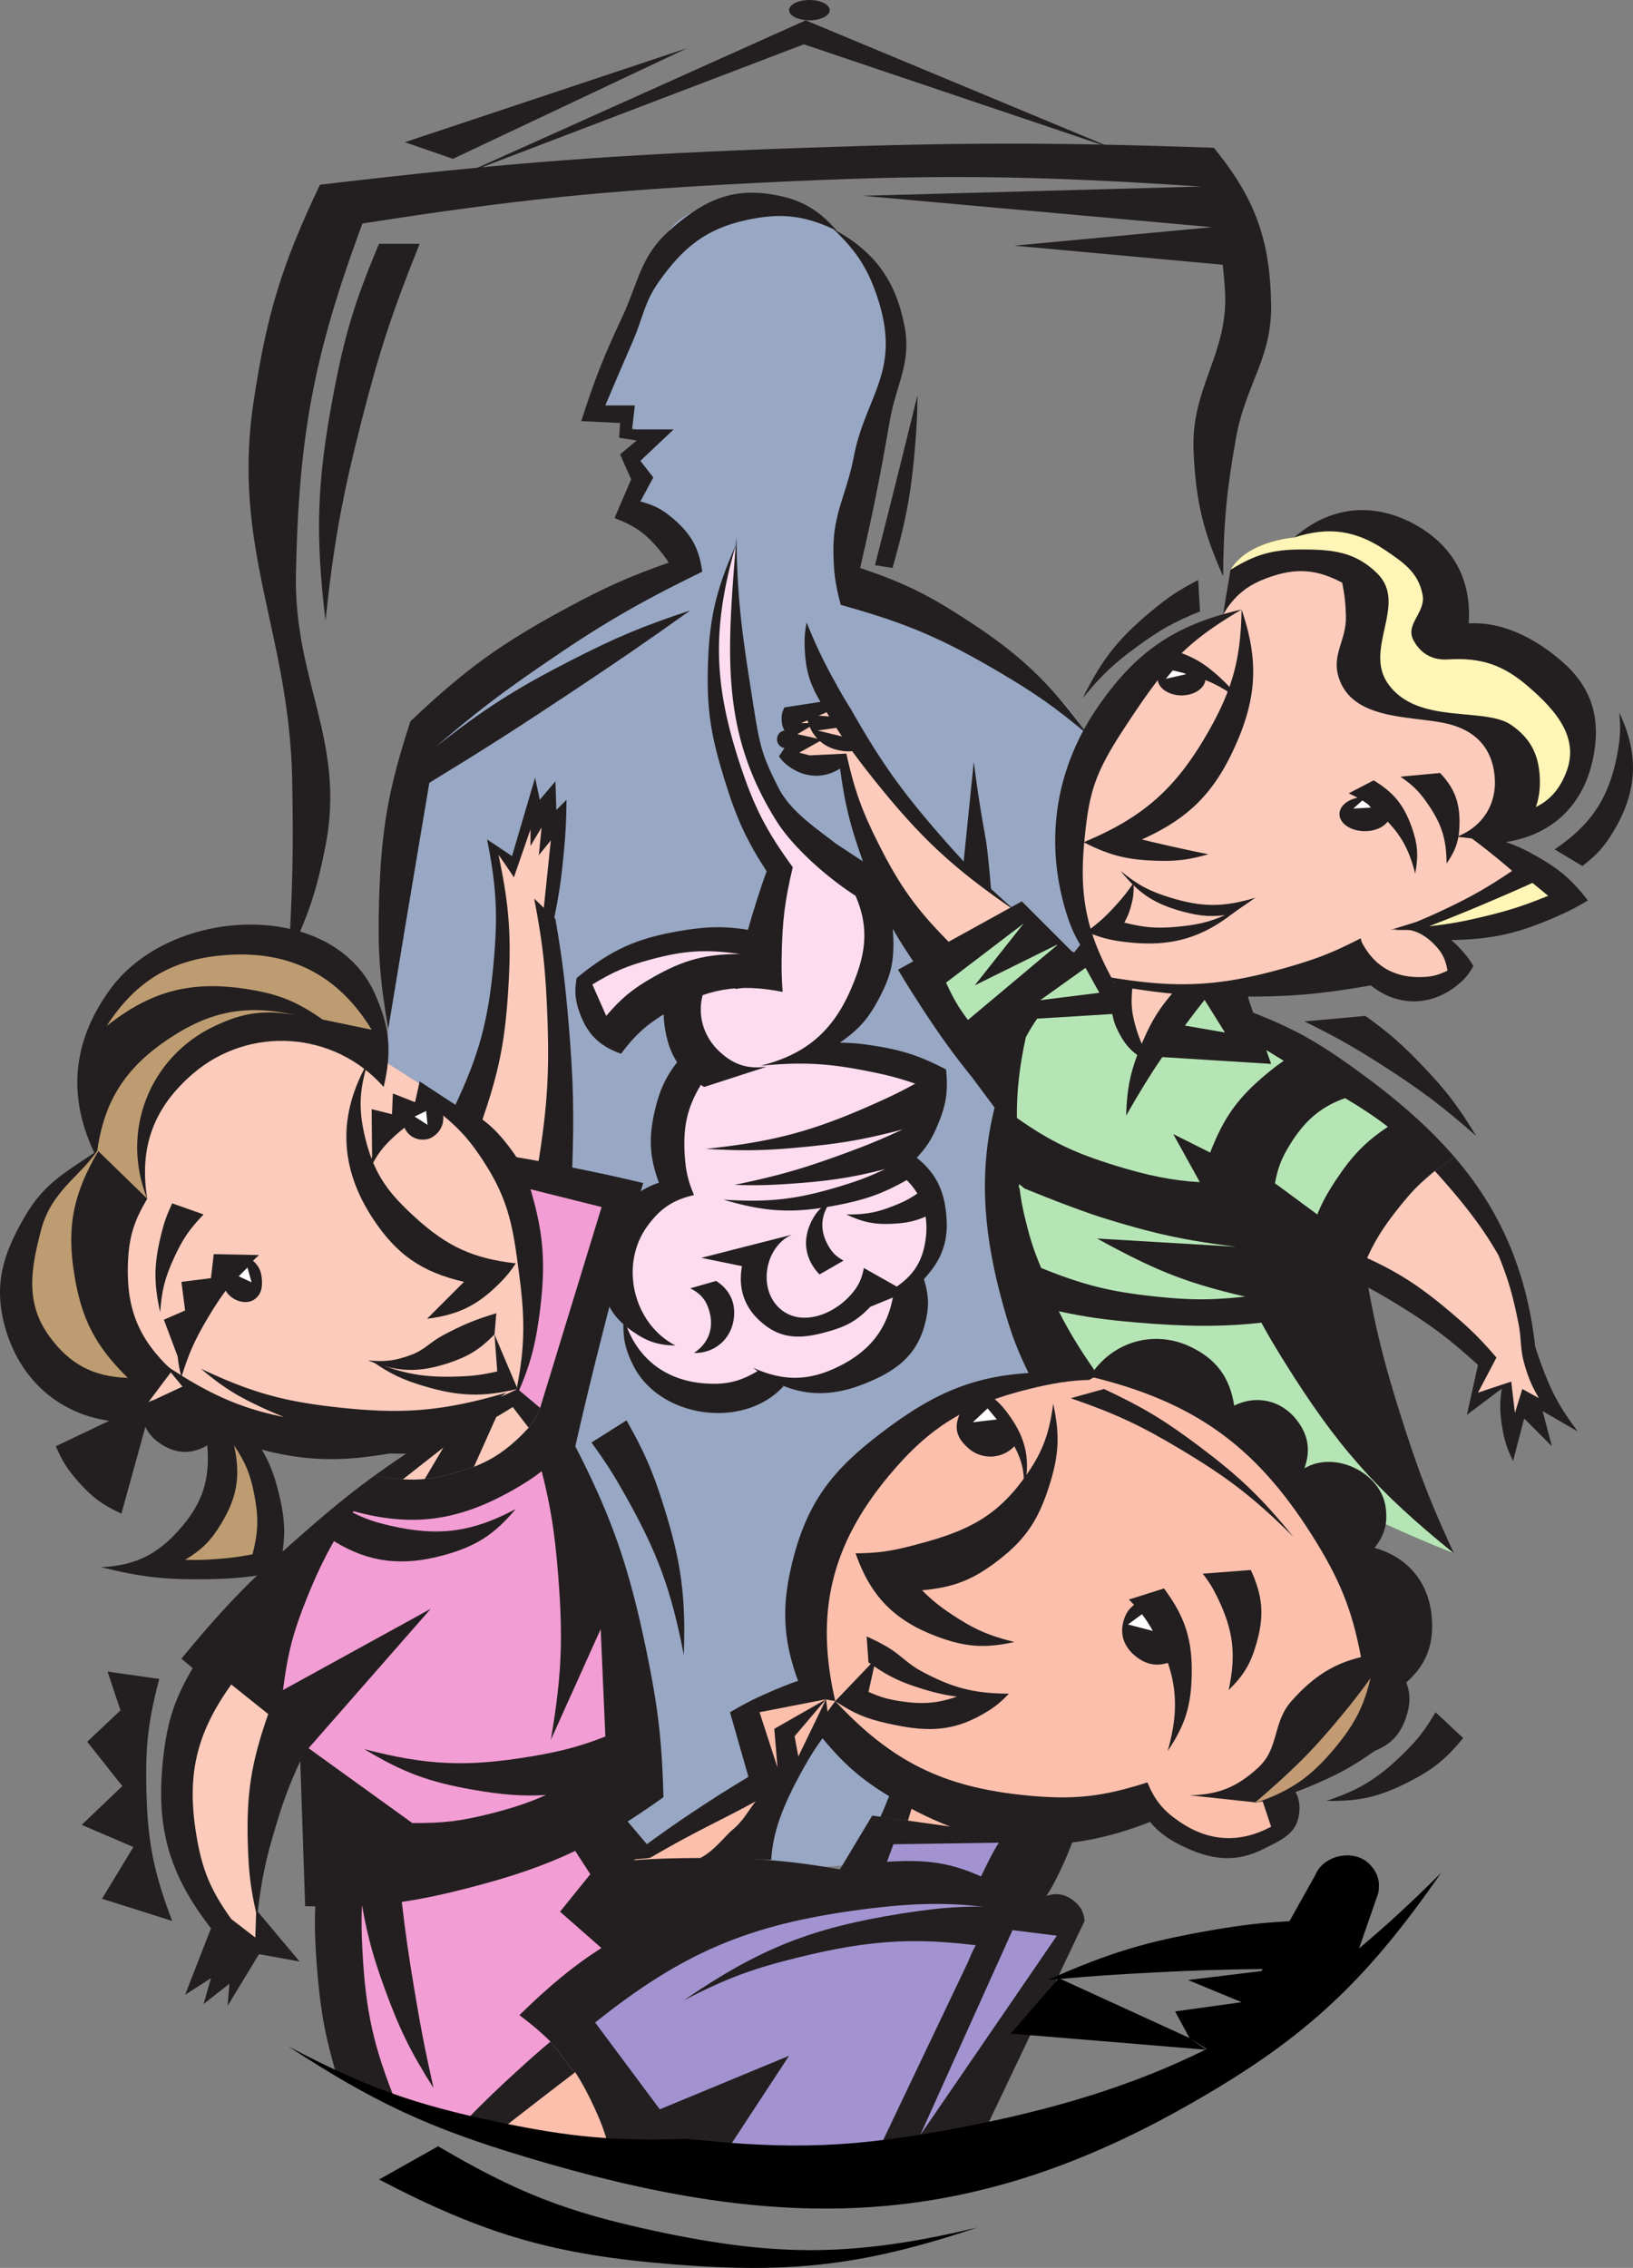 <svg xmlns="http://www.w3.org/2000/svg" width="389.432" height="540.824"><rect width="100%" height="100%" fill="#808080" stroke="none"/><path fill="#98a7c3" d="M91.097 302.625c.14-39.34 1.985-96.637 10.52-132 5-5 47-27 61-36-3-5-7-12-12-13l2-7-2-5 4-6-6.742-2.762-3.528-4.18s8.125-31.195 15.2-41.624c7.07-10.434 35.984-9.551 46.07 6.566 10.086 16.117 7 24-3 63-1 5-2 14 14 20s42.957 18.36 48 45c5.043 26.64-11 251-11 251l-125 10s-37.61-122.82-37.52-148"/><path fill="#fddcef" d="M169.953 163.29c1.664 20.335 11.664 38 15.664 45 0 0-2.664 11.67-4.664 16.67-17.336-3-39 6.665-42 9-1.336 5 5 10 6.664 12.33 0 0 12.664-9.33 16-10-2 5 4 12.67 5 17.335-10.664 7.336-6 24-7 30-14.664 7.664-10.664 22-10 27.664-.336 4.336.336 8 1 10.672 8 17 31.664 10.664 35.336 7.328 22 4.668 31.328-17.328 32-21.328 2-4 5.332-10.336 5-16.336-.336-6-3.004-11-9.672-14.664 3-3 9.336-14.336 9.672-19.672-4-3.328-17.336-5.664-27.672-6 5.336-6.328 19.336-20 11.672-40-4.672-3-15.336-8.332-22-21-6.672-12.664-9.336-25.996-9.336-34.328 0-8.336-.16-23.395-.274-25.176-1 1.559-6.668 19.934-5.39 32.504"/><path fill="#231f20" d="M135.988 338.004c-26.774 1.238-28.61 1.223-60.262-.34l62.031-4.379-64.84-5.262 47.044-5.226-49.743-3.688a104.11 104.11 0 0 1-.644-6.004c-1.227-15.18 7.762-23.25 6.816-38.445-.742-11.976-2.511-18.941-7.566-29.824.094 12.937-.465 20.305-2.508 33.082-2.02 12.633-8.234 19.07-7.816 31.855.511 15.532 4.277 24.602 14.304 36.477 32.739.563 33.883.855 63.211-.477l-.027-7.77m107.934 1.645c12.699-1.382 26.09-3.066 41.878-5.207 8.782-19.285 12.2-31.226 14.95-52.242 4.593-35.097-9.575-54.738-10.82-90.117-.579-16.312-.544-25.547.148-41.852-4.547 9.868-6.438 15.883-8.348 26.575-4.46 25.008 8.23 39.215 8.176 64.617-.07 33.219-3.395 52.605-14.395 83.95-13.757 2.394-25.289 4.241-36.297 5.745l4.708 8.531m-3.649-82.644c-.516-2.399-3.101-35.59-3.582-40.977-.562-6.34-1.098-12.996-1.605-15.84-1.286-7.183-1.918-11.257-2.864-18.496l-2.976 29.282-2.778 33.062 13.805 12.969m-14.66 32.156c-.64-5.765-2.637-9.539-6.988-13.082 2.34-2.484 3.59-4.46 5.007-7.84 2.016-4.804 2.5-8.027 1.98-13.21-6.421-3.313-10.476-4.63-17.616-5.727-2.985-.461-4.692-.606-7.707-.66 4.597-3.196 6.898-5.817 9.468-10.793 2.36-4.57 3.32-7.63 3.305-12.774-.023-6.383-1.3-11.504-4.879-15.77l1.356-1.41-10.352-6.824c-5.066-3.965-10.773-7.675-13.656-13.433-3.3-6.61-4.192-8.903-5.504-17.18-2.863-18.059-4.184-25.984-4.406-42.281-2.203 27.527-3.965 46.246 9.691 67.828 3.2 5.059 10.313 12.156 18.719 17.617 3.445 7.977 2.34 14.27-1.102 22.242-4.367 10.13-10.87 15.64-21.582 18.282 10.016-.934 15.899-.633 25.766 1.32 4.476.887 7.219 1.601 11.148 2.953-3.054 1.687-5.457 2.871-9.164 4.535-15.015 6.746-24.375 9.277-40.742 11.012 9.09.535 14.281.433 23.344-.442 9.289-.894 14.531-1.828 23.562-4.183-5.316 2.45-8.375 3.71-13.87 5.726-9.985 3.66-15.802 5.32-26.212 7.489 4.899.144 7.668.097 12.555-.22 9.383-.608 15.598-1.51 23.383-3.565-3.735 1.773-6.203 2.722-10.39 4.003-10.583 3.243-17.141 4.012-28.188 3.305 8.851 2.633 14.984 3.207 23.308 1.973-.968.863-1.687 1.883-2.386 3.312-2.18 4.453-1.461 8.989 1.98 12.551l5.727-3.3c-1.805-1-2.743-1.938-3.743-3.747-1.703-3.07-1.75-6.152-.171-9.043a81.117 81.117 0 0 0 2.37-.426c6.82-1.32 10.907-2.77 16.598-5.984a15.433 15.433 0 0 1 2.543 3.215c-1.824 1.226-3.093 1.89-5.265 2.77-4.29 1.742-7.04 2.261-11.668 2.203 4.109 1.941 6.91 2.48 11.449 2.203 3.016-.184 4.93-.602 7.45-1.688.253 1.645.273 3.387.038 5.211-.672 5.192-2.722 8.586-6.91 11.48l-7.848-4.433c-.574 2.938-1.46 4.652-3.523 6.828-4.594 4.848-12.277 7.188-16.957 2.422-4.777-4.871-2.938-14.43 3.305-17.18l-21.582 5.508 9.687 1.98c-1.016 5.813.82 10.512 5.508 14.094 4.863 3.72 9.765 3.047 15.637 1.325 4.14-1.22 6.468-2.625 9.468-5.727l5.371-2.203c-1.453 7.527-5.449 12.668-12.636 16.297-7.207 3.64-13.348 3.773-20.703.441.355.281.71.543 1.066.805-4.254 2.523-7.508 3.289-12.516 2.937-9.691-.675-16.672-6.308-19.382-15.636-.313 4.453.23 7.23 2.203 11.23 6.246 12.688 26.386 15.527 35.894 5.067l-.312-.2c6.011 2.547 12.34 2.465 19.254-.242 7.468-2.918 12.73-6.555 14.754-14.312 1.066-4.075 1.007-6.766-.22-10.79 4.462-4.753 6.005-9.378 5.286-15.859"/><path fill="#231f20" d="m167.914 259.21 14.976-4.847c-4.55.625-7.855-.414-11.234-3.523-5.211-4.797-6.027-12.242-1.98-18.059l-9.91 2.203c-1.571 3.93-1.844 6.625-1.102 10.793.535 2.989 1.43 5.434 2.808 7.536-2.777 3.628-4.09 6.464-5.23 11.183-1.613 6.688-1.387 11.352.89 17.535-2.28.785-3.793 1.606-5.957 3.164-2.117 1.532-3.218 2.582-4.843 4.625l-2.645 17.621c1.344 4.672 3.274 7.36 7.27 10.13 3.414 2.366 5.976 3.202 10.129 3.3-10.172-5.273-13.438-19.426-6.606-28.625 3.067-4.133 6.004-6.074 11.012-7.27-1.45-3.503-1.953-5.687-2.203-9.468-.442-6.758.582-11.399 3.836-16.793.257.168.52.332.789.496"/><path fill="#231f20" d="M182.007 222.434c-7.558-1.625-12.195-1.73-19.82-.442-10.422 1.758-16.496 4.524-24.664 11.23-.555 3.141-.394 5.141.66 8.15 1.805 5.16 4.75 8.105 9.91 9.91 3.48-4.61 6.059-6.934 11.012-9.91 9.34-5.618 16.828-6.935 27.527-4.845l-4.625-14.093m-17.398 84.785c2.566 1.289 3.906 2.949 4.625 5.726 1.02 3.922-.352 7.47-3.742 9.692 4.812.125 8.746-3.168 9.469-7.93.593-3.914-.852-7.11-4.184-9.25l-6.168 1.762"/><path fill="#231f20" d="M186.414 227.938c.144-8.31.738-13.055 2.64-21.141-6.308-8.664-9.187-14.27-12.55-24.445-6.391-19.332-6.668-32.61-1.102-52.196-4.816 10.86-6.371 17.856-6.605 29.73-.208 10.25.957 16.184 3.964 25.989 2.786 9.09 5.223 14.46 10.07 21.918-.812 2.172-1.488 4.164-2.363 6.93-2.562 8.086-3.687 12.777-5.066 21.14 1.355-.285 2.14-.379 3.523-.437 3.036-.125 4.829.133 7.707 1.101-.23-3.343-.277-5.238-.218-8.59"/><path fill="#231f20" d="M229.797 147.336c-8.977-5.785-14.547-8.473-24.665-11.895 3.118-13.578 4.668-21.289 7.047-35.015 1.528-8.82 5.246-13.899 3.524-22.684-2.133-10.883-7.059-17.656-16.715-22.984.215.101.422.195.637.3-4.766-5.43-9.141-7.796-16.293-8.808-9.797-1.39-16.403 2.227-23.785 8.809-6.86 6.113-7.329 12.386-11.235 20.703-4.394 9.351-6.543 14.816-9.687 24.664l9.25.437-.223 3.528 4.184.66-3.961 3.304 2.64 5.946-3.965 9.25c4.848 1.808 7.508 3.71 10.793 7.707.875 1.066 1.547 1.984 2.125 2.914-9.289 3.258-14.988 5.808-24.148 10.738-15.867 8.543-24.363 14.688-37.438 27.09-5.296 16.152-7.007 25.95-7.488 42.945-.34 11.88.156 18.684 2.203 30.39 3.23-19.589 5.075-30.632 8.367-50.214.555-3.293.989-5.875 1.426-8.453 13.196-8.059 21.219-13.188 34.692-22.156 10.847-7.223 16.906-11.39 27.527-18.942-11.402 3.778-17.715 6.422-28.406 11.895-13.344 6.828-20.578 11.457-32.375 20.7 9.304-7.966 14.804-12.204 24.886-19.157 14.415-9.95 23.024-14.988 38.758-22.688-.75-5.52-2.601-8.918-6.824-12.55-2.652-2.282-4.55-3.282-7.93-4.184l3.082-5.727-3.082-3.964 7.93-7.489h-9.914l.664-5.722h-7.05c2.554-6.024 4.007-9.418 6.609-15.418 2.386-5.504 2.699-9.2 6.168-14.094 5.804-8.207 11.304-12.676 21.14-14.758 7.907-1.672 13.403-1.086 20.532 2.25 5.308 5.074 8.027 9.152 10.3 15.809 6.164 18.062-2.672 23.625-5.508 38.543-1.656 8.718-4.91 13.363-4.843 22.242.039 5.113.437 8.055 1.761 12.992 15.47 4.281 24.055 7.926 37.88 16.078 8.6 5.07 13.257 8.356 20.921 14.754-9.355-12.73-16.226-19.191-29.511-27.746"/><path fill="#fddcef" d="m141.265 234.766 3.305 7.488c3.695-4.309 6.297-6.45 11.23-9.25 7.266-4.121 12.348-5.477 20.704-5.508-8.266-1.16-13.301-.851-21.364 1.32-5.683 1.536-8.843 2.887-13.875 5.95"/><path fill="#231f20" d="M208.656 134.781a3300.92 3300.92 0 0 0 4.625-18.277 3768.435 3768.435 0 0 0 5.508-22.242c-.032 4.125-.13 6.453-.442 10.566-.925 12.098-2.16 18.953-5.508 30.613l-4.183-.66M192.14 4.848l-82.367 36.996L191.7 10.57l74.437 25.11L192.14 4.848"/><path fill="#231f20" d="M188.175 2.426c0-1.34 2.168-2.426 4.844-2.426s4.844 1.086 4.844 2.426c0 1.336-2.168 2.422-4.844 2.422s-4.844-1.086-4.844-2.422M289.48 35.238c-37.941-1.312-59.398-1.312-97.34 0-45.281 1.567-70.843 3.512-115.84 8.809C67.183 63.18 63.558 75.059 60.441 96.02c-5.207 35.011 8.621 54.902 9.25 90.296.29 16.317.098 25.551-.879 41.84 4.719-9.785 6.715-15.765 8.809-26.426 4.894-24.921-7.543-39.351-7.047-64.746.648-33.214 4.312-52.543 15.855-83.687 36.516-5.7 57.348-7.84 94.258-9.692 41.176-2.062 64.574-1.867 105.707.883l-80.601 2.203 83.246 7.485-47.13 4.406 49.673 4.555c.226 1.855.402 3.832.539 6.015.96 15.2-8.164 23.11-7.485 38.32.532 11.989 2.18 18.981 7.047 29.95.13-12.938.817-20.293 3.082-33.031 2.242-12.594 8.567-18.926 8.371-31.715-.242-15.54-3.836-25.39-13.656-37.438"/><path fill="#231f20" d="M90.394 58.14c-5.808 13.712-8.281 21.922-11.012 36.56-3.812 20.445-4.214 32.644-1.761 53.296 1.968-18.394 3.828-28.758 8.367-46.691 4.348-17.164 7.473-26.739 14.094-43.164h-9.688m6.164-24.227 11.453 3.965 55.938-26.426zm0 0"/><path fill="#fccbbb" d="M260.203 228.43c-2.29-7.64-8.403-23.684-4.582-36.668 3.82-12.985 16.804-32.082 27.883-40.485 3.433-1.144 8.402-.761 11.074-11.84 2.672-2.292 25.207-12.222 30.554.383 0 3.82-4.582 21.004 2.672 25.59 7.258 4.582 24.828 6.492 30.938 11.84 6.113 5.348 1.91 17.187-3.438 22.152 3.801 1.403 7.258 6.493 8.785 8.02-3.437 2.293-21.312 12.59-23.296 13.469 3.82 2.957 10.312 10.21 3.437 12.886-6.875 2.672-16.426.38-19.48-2.293-9.164 1.91-46.778 5.532-57.953 3.72-1.247-1.81-4.684-3.337-6.594-6.774"/><path fill="#231f20" d="M242.351 217.367c-7.414-6.472-11.367-10.426-17.84-17.84-9.558-10.953-14.39-17.754-21.582-30.39a116.035 116.035 0 0 1-3.742-6.387c-2.984-5.418-4.496-8.59-6.828-14.316-.46 2.457-.559 3.894-.441 6.386.246 5.106 1.156 8.153 3.746 12.555l-8.59 1.32c-.567 1.094-.73 1.856-.66 3.082.054.98.21 1.555.66 2.426-1.02.176-1.711.945-1.762 1.98a2.088 2.088 0 0 0 1.762 2.204l-1.32 1.98c.785 1.082 1.34 1.64 2.421 2.422 3.801 2.766 8.344 2.906 12.153.488 1.172 8.5 2.36 13.375 5.246 21.535 3.828 10.833 6.875 16.778 13.433 26.208l7.707-5.946 15.637-7.707"/><path fill="#fccbbb" d="M226.714 225.074c-8.082-8.101-12.027-13.566-17.175-23.785-4.024-7.98-5.766-12.855-7.707-21.582l-8.746.426-2.489-.645 5.504-3.086-5.945-1.32 4.406-2.64h-3.523l6.097-2.59c3.59 5.96 6.32 9.828 11.078 15.8 11.325 14.215 19.13 21.47 34.137 31.715l-15.637 7.707"/><path fill="#231f20" d="m201.39 171.117-9.031-.66c.547 4.645 3.738 7.922 8.367 8.59 1.793.258 2.914.152 4.625-.442l-.437-1.98-9.914-2.422 7.71-1.101-1.32-1.985M320.754 297.75l-.883 6.164c5.304 2.445 8.23 4.004 13.215 7.05 8.058 4.927 12.39 8.177 19.378 14.532l-2.644 11.895 8.316-6.239c-.504 3.34-.488 5.45.055 8.88.535 3.382 1.14 5.296 2.645 8.37l2.64-10.132 6.61 6.609-2.204-8.367 8.368 4.843c-4.332-5.78-6.344-9.503-8.809-16.296-.734-2.024-1.305-3.77-1.77-5.442.149.492.301.973.45 1.477-2.16-18.739-8.715-32.906-19.254-45.176l-4.7 3.316-21.413 18.516"/><path fill="#fccbbb" d="M342.168 279.234a209.14 209.14 0 0 1 2.37 2.66c5.505 6.266 9.544 11.676 12.805 17.442 2.332 5.676 3.512 9.8 4.813 16.473.695 3.578.344 5.738 1.32 9.25.953 3.41 1.75 5.304 3.524 8.367l-3.965-2.2-1.762 5.723-.879-7.488-7.93 2.644 4.407-8.367c-3.64-4.242-5.895-6.492-10.133-10.133-9.004-7.734-14.988-11.382-25.984-15.855l21.414-18.516"/><path fill="#231f20" d="M346.738 370.426c-5.566-12.047-8.297-19.07-12.332-31.715-4.547-14.246-6.613-22.703-9.047-37.113 2.047-5.035 4.262-8.625 8.168-13.54 3.05-3.84 5.332-6.206 8.625-8.843a.087.087 0 0 1 .016.02l4.699-3.317c-6.68-7.773-14.914-14.742-24.793-21.773-8.457-6.016-13.93-9.02-23.215-12.653l-1.89-5.406-7.54-.29.493-.593-9.25.442-10.575-.442-4.402-.879-7.93-9.25-1.613 2.067-.652-.368-11.828-11.828-29.508 16.293a195.725 195.725 0 0 0 3.52 5.73c5.21 8.192 9.09 13.727 14.116 19.915l5.387 7.238c-3.703 14.996-2.894 29.516 2.082 47.281 2.035 7.282 3.613 11.325 7.047 18.059l16.297-.441c6.168 3.757 58.86 31.753 84.125 41.406"/><path fill="#b6e5b5" d="M262.613 329.02c-4.223-5.844-7.508-11.086-10.125-16.336 6.039 1.343 11.082 2.046 18.492 2.683 11.598 1 20.668 1.094 29.824.043 1.57 2.906 3.192 5.64 5.414 9.207 12.61 20.246 21.965 30.824 40.52 45.809-25.266-9.653-77.957-37.649-84.125-41.406"/><path fill="#fccbbb" d="M280.672 235.645c-4.067 4.55-5.993 7.593-8.368 13.214a.111.111 0 0 0-.015.032c-.48-1.047-.895-2.18-1.309-3.555-1.144-3.797-1.351-6.195-.883-10.133l10.575.441"/><path fill="#231f20" d="M276.047 161.758c0-2.25 2.562-4.074 5.726-4.074 3.16 0 5.727 1.824 5.727 4.074s-2.567 4.074-5.727 4.074c-3.164 0-5.726-1.824-5.726-4.074m43.383 32.375c0-2.25 2.714-4.074 6.058-4.074s6.055 1.824 6.055 4.074-2.711 4.074-6.055 4.074-6.059-1.824-6.059-4.074m-52.191 13.543c4.062 3.347 6.855 4.847 11.89 6.387 7.56 2.312 12.708 2.312 20.262 0l-5.726 3.964c-4.508.688-7.274.532-11.672-.66-6.645-1.8-10.465-4.304-14.754-9.691"/><path fill="#231f20" d="M270.32 210.54c-1.41 2.073-2.29 3.198-3.965 5.065-2.555 2.852-4.183 4.333-7.266 6.606 3.446 1.422 5.547 1.973 9.25 2.422 11.083 1.355 18.922-1.008 27.418-8.258-5.34 2.977-8.886 4.07-14.976 4.625-4.934.45-7.86.219-12.664-.988.765-1.383 1.11-2.227 1.543-3.746.613-2.164.765-3.48.66-5.727"/><path fill="#231f20" d="M349.164 227.277c-3.524-4.14-6.606-6.02-11.895-7.265l-5.726 1.758c4.18-.704 7.355.308 10.351 3.304 1.985 1.985 2.832 3.621 3.3 6.387-2.378 1.152-3.956 1.52-6.605 1.543-6.32.05-10.972-2.758-13.87-8.371l-.223-.88c-6.414 3.294-10.254 4.821-17.18 6.829-15.887 4.602-26.133 5.223-42.277 2.527-5.953-11.062-7.66-19.59-6.477-32.195 6.094 3.074 10.184 4.113 17.043 4.34 4.93.16 7.809-.191 12.55-1.543a397.623 397.623 0 0 1-9.25-1.98 384.823 384.823 0 0 1-6.6-1.543c11.183-5.04 17.199-11.055 22.242-22.243 5.226-11.601 5.648-20.55 1.539-32.593-.2 11.937-2.196 19.16-8.149 29.511-7.617 13.246-15.305 20.032-29.363 25.922.027-.273.047-.539.074-.816 1.106-10.7 2.203-15.196 9.25-25.989 10.238-15.68 14.703-20.652 28.188-28.628-15.793 3.593-25.2 9.984-34.356 23.343-11.176 16.313-12.332 34.356-7.047 50.211 2.336 7.012 5.61 10.375 11.012 15.418a4.516 4.516 0 0 0-.129-.234l1.23 1.113c10.547 1.762 16.618 2.3 27.31 2.426 12.835.148 20.163-.441 32.812-2.645 6.132 4.985 14.023 5.07 20.261.22 1.973-1.532 2.957-2.669 4.184-4.845-.754-1.27-1.242-1.957-2.2-3.082m-5.726-42.945-9.473.883c3.008 2.055 4.551 3.598 6.606 6.605 3.25 4.754 4.371 8.336 4.406 14.094 2.266-3.254 3.051-5.723 3.082-9.687.043-4.98-1.226-8.254-4.62-11.895"/><path fill="#231f20" d="m293.445 135.883-1.762 10.57c2.93-4.652 5.828-6.969 11.012-8.808 6.41-2.278 11.402-1.899 17.394 1.32.594 3.055.793 4.82.883 7.93.168 5.707-3.422 9.07-1.761 14.535 3.132 10.304 16.957 9.25 25.328 11.011 7.218 1.52 11.234 5.84 11.89 12.551.649 6.645-2.789 12.172-9.027 14.535l3.582.414c2.473 1.829 4.14 3.141 6.766 5.313 1.129.933 1.757 1.465 2.863 2.422-6.227 4.18-9.945 6.285-16.734 9.469-4.29 2.011-6.774 3.035-11.235 4.625h6.168l6.606 2.421c10.191-.148 16.199-1.441 25.546-5.504 3.098-1.347 4.81-2.226 7.708-3.964-3.77-4.856-6.563-7.286-11.891-10.352-2.824-1.621-5.219-2.758-7.676-3.566 10.867-1.668 18.254-8.567 20.668-19.336 2.055-9.153.332-16.813-6.605-23.125-4.848-4.403-13.22-10.211-22.907-9.688.7-10.59-3.855-18.785-13.21-23.785-9.84-5.258-20.04-4.07-28.41 3.305-.833.023-11.333 1.047-15.196 7.707"/><path fill="#fff5b6" d="M293.445 135.883c3.863-6.66 14.363-7.684 15.195-7.707 8.16-2.672 14.7-1.746 21.801 3.082 4.438 3.015 7.777 5.304 8.813 10.57.824 4.215-4.204 6.988-2.204 10.793 1.735 3.3 4.653 4.91 8.368 4.621 7.78-.465 13.03 1.305 18.941 6.39 6.582 5.665 12.258 12.11 9.25 20.259-1.52 4.105-3.875 6.875-7.352 8.566.711-1.973 1.036-4.16.965-6.582-.168-5.723-2.117-9.746-6.828-12.992-6.387-4.406-22.23.05-29.293-9.692-6.078-8.386 4.719-19.136-2.64-26.43-5.309-5.253-10.809-5.75-18.278-5.726-6.797.024-10.98 1.235-16.738 4.848"/><path fill="#b6e5b5" d="M230.836 243.23c-2.243-2.968-3.532-5.19-5.223-8.906l18.5-14.094-11.672 14.754 19.555-9.668.113.07-21.273 17.844m57.761 31.618-8.808-4.407 6.343 11.457c-6.406-.324-12.527-1.593-20.214-3.968-9.782-3.02-15.477-5.746-23.418-11.344-.055-6.41.625-12.34 2.132-19.227.872-1.636 1.758-3.097 2.715-4.449l17.907-1.098c.308 1.598.609 2.5 1.324 3.965 1.261 2.59 2.687 4.418 4.633 5.809-1.825 4.867-2.485 8.637-2.653 14.45 3.223-5.65 5.672-9.65 8.621-13.954l25.957 1.621-1.152-3.289 4.16 2.555c-1.246.824-2.426 1.726-3.89 2.937-7.016 5.805-10.368 10.45-13.657 18.942m29.953 6.605c-2.02 3.055-3.328 5.43-4.402 8.16l-10.101-7.441c.687-3.692 1.511-5.84 3.492-9.086 3.543-5.813 7.46-9.191 13.242-11.215 3.914 2.328 7.183 4.496 10.2 6.836-5.384 3.578-8.556 6.887-12.43 12.746"/><path fill="#fff5b6" d="M365.46 210.54a451.64 451.64 0 0 1-9.03 3.964c-6.055 2.59-9.5 3.996-15.637 6.387 4.937-.57 7.714-1.055 12.554-2.203 6.317-1.497 9.84-2.622 15.856-5.067l-3.742-3.082"/><path fill="#231f20" d="m325.597 242.254-14.535 1.32c7.25 3.555 11.246 5.793 18.059 10.13 9.418 5.995 14.511 9.816 22.906 17.179-4.379-7.23-7.352-11.094-13.215-17.18-4.734-4.906-7.683-7.465-13.215-11.45"/><path fill="#b6e5b5" d="M265.254 297.309a201.361 201.361 0 0 1-3.61-1.965l33.121 1.965c-12.203-1.532-19.074-3.004-30.832-6.606-6.668-2.043-16.027-5.82-19.636-7.305-.422-.347-.848-.699-1.286-1.062l.07.559-.288-.122.343.551c.403 3.13.801 5.18 1.637 8.48 1.066 4.212 1.848 6.56 3.524 10.571 10.261 4.129 16.527 5.68 27.53 6.828 8.2.852 12.938.852 21.141 0-12.867-2.988-20.054-5.683-31.714-11.894"/><path fill="#fff" d="m324.828 190.938-2.094 1.875 4.184-.223-1.762-2.2-.328.548m-44.708-31.602-2.093 2.531 4.848-1.101zm0 0"/><path fill="#231f20" d="M295.425 166.715c-1.492-2.152-2.48-3.29-4.402-5.067-3.734-3.445-6.406-5.02-11.234-6.605l-5.504 4.184c3.215.187 5.039.484 8.148 1.32 5.414 1.46 8.438 2.894 12.992 6.168m32.157 19.379-5.95 3.086c2.98 1.382 4.594 2.437 7.047 4.625 4.953 4.406 7.196 8.101 8.809 14.53.828-4.312.61-7.097-.879-11.23-1.883-5.226-4.277-8.14-9.027-11.011m-41.848-47.789c-4.664 2.437-7.184 4.117-11.23 7.488-7.895 6.574-11.758 11.484-16.297 20.7 4.414-5.415 7.355-8.208 12.996-12.333 5.398-3.95 8.777-5.84 14.972-8.367l-.441-7.488"/><path fill="#b6e5b5" d="m258.867 230.8-10.79 7.708 14.095-1.762zm0 0"/><path fill="#231f20" d="M386.16 169.96c.347 3.767.246 5.97-.438 9.688-1.941 10.497-6.14 16.922-14.976 22.907l6.605 3.965c3.485-2.657 5.235-4.614 7.488-8.372 5.66-9.437 6.075-18.261 1.32-28.187"/><path fill="#b6e5b5" d="M282.566 244.57c.031-.039.059-.078.086-.117 1.793-2.414 3.101-4.125 4.613-6.008l4.856 7.774-9.555-1.649"/><path fill="#f29dd3" d="m119.617 277.625 27.5 8.5c-.5 6.5-15.5 60-15.5 60l-15-4.5 3-64"/><path fill="#231f20" d="m128.273 277.93 8.149 1.98c.53-14.25.335-22.348-.88-36.555-.816-9.492-1.495-14.835-3.085-24.226l-.282-.27c1.149-5.558 1.684-9.257 2.266-15.367.469-4.969.613-7.785.66-12.773l-2.426 2.422-.218-6.825-3.743 4.403-1.101-5.285-5.508 18.718-5.945-3.964c2.25 11.304 2.601 18.035 1.543 29.511-1.285 13.922-3.485 21.942-9.473 34.574l6.61 3.305c.894 1.164 6.707 6.652 7.835 9.555l5.598.797"/><path fill="#fccbbb" d="M114.84 267.578c4.167-11.996 5.617-19.254 6.386-31.933.75-12.434.215-19.723-2.351-31.813.59.824 1.187 1.684 1.91 2.742a122.626 122.626 0 0 1 1.762 2.645l3.964-11.453v3.964l2.641-4.406-.656 6.61 2.86-3.524-1.669 16.067-2.297-2.196c1.961 10.282 2.649 16.196 3.086 26.649.606 14.441.11 22.73-2.203 37l-5.598-.797c-1.128-2.903-6.941-8.39-7.836-9.555"/><path fill="#231f20" d="m155.582 441.34-5.903-6.973a199.381 199.381 0 0 0 8.543-5.8c-.375-13.485-1.258-21.145-3.96-34.356-4.126-20.14-8.22-32.145-17.067-49.316 2.36-10.29 3.828-16.383 6.492-26.883 3.567-14.059 5.7-21.957 9.692-35.899-6.247-1.476-9.786-2.254-16.079-3.523-6.503-1.313-10.187-1.992-16.734-3.082l3.523 7.488 19.38 4.844-14.66 47.898c-.345 1.028-1.571 3.422-2.74 4.735-4.3 4.629-8 7.34-13.034 9.293-1.41.605-8.305 2.71-11.735 2.914-1.746.183-3.43.203-5.203.074-2.125-.277-5.586-.367-6.851-.809-5.649 4.102-10.723 8.258-17.352 14.075-12.055 10.578-18.422 17.144-28.629 29.511l28.192 23.785.125-.148 1.191 35.387a271 271 0 0 0 2.406.054c-.195 4.688-.027 9.207.457 15.141.817 9.922 1.852 15.543 4.625 25.105l14.317 6.825 26.023 7.996 51.68-39.719-16.7-28.617"/><path fill="#fccbbb" d="M88.34 250.969c-4.204-2.399-25.81-10.805-39.614-1.801-13.804 9.004-17.406 29.41-19.808 37.21-2.399 7.806.601 46.817 9.605 51.017 9 4.203 46.813 5.402 55.816 4.203 9.004-1.2 27.215-3.875 28.915-8.84 1.695-4.965 5.894-21.168 4.097-27.774-1.8-6.601-7.203-34.808-25.808-45.613l-13.204-8.402"/><path fill="#231f20" d="M89.246 351.945c1.265.442 4.726.532 6.851.809a28.86 28.86 0 0 0 5.203-.074c3.43-.203 10.325-2.309 11.735-2.914 5.035-1.953 8.734-4.664 13.035-9.293 1.168-1.313 2.394-3.707 2.738-4.735l-5.379-4.511-3.086 2.199-12.332 7.93-1.015 1.718-6.692.703-2.562 2.301a239.177 239.177 0 0 0-8.496 5.867"/><path fill="#fccbbb" d="m120.617 333.375 5.453 7.098c-4.3 4.629-8 7.34-13.035 9.293l7.308-16.34.274-.051M101.3 352.68c-1.746.183-3.43.203-5.203.074l9.637-7.555-4.434 7.48"/><path fill="#231f20" d="m63.964 408.746 7.493 10.57 1.757-2.644c-3.53 7.113-5.199 11.336-7.488 18.941-2.344 7.79-3.347 12.532-4.254 20.262l9.985 11.89-9.692-1.761-7.488 12.332.437-5.285-6.164 4.844 1.762-6.165-6.168 3.965 6.168-15.86c-9.98-12.827-13.148-23.91-11.453-40.077 1.004-9.563 2.902-15.153 7.93-23.348l8.367 5.29 8.808 7.046"/><path fill="#fccbbb" d="M63.964 408.746c-4.132 11.809-5.265 19.207-4.843 31.711.21 6.207.66 9.89 1.96 15.672l-.199 5.91-5.726-4.402c-4.98-6.95-6.996-11.825-8.367-20.262-2.297-14.105.039-24.063 8.367-35.676l8.808 7.047"/><path fill="#231f20" d="M103.386 260.973c-3.273.988-5.093 1.976-7.707 4.183-3.152 2.66-5.101 5.23-6.285 8.489-.558 1.539-.941 3.234-1.203 5.164 1.7-3.47 3.09-5.325 5.945-7.926 3.051-2.781 5.786-4.528 9.004-5.582 1.969-.645 4.117-1.035 6.633-1.246l-6.387-3.082"/><path fill="#231f20" d="M87.75 253.266c-2.196 7.05-2.305 11.789-.442 18.937 2.149 8.23 5.594 12.57 11.895 18.281 7.547 6.836 13.668 9.614 23.785 10.79-1.274 1.94-2.11 2.976-3.742 4.624-5.328 5.375-9.895 7.633-17.403 8.59l8.809-8.808c-10.098-2.328-16.125-6.528-21.8-15.196-7.954-12.148-8.321-24.625-1.102-37.218m0 71.132c4.047.422 6.543.106 10.351-1.324 3.215-1.203 4.461-3.008 7.488-4.625 4.754-2.539 7.614-3.722 12.774-5.285l-.441 5.066c-3.551 3.594-6.215 5.243-11.012 6.829-7.098 2.343-12.238 2.168-19.16-.66"/><path fill="#231f20" d="M118.582 327.04c-3.586.815-5.68 1.089-9.36 1.214-8.105.273-12.96-.586-20.48-3.637 4.426 3.059 7.285 4.422 12.441 5.945 8.324 2.461 13.79 2.625 22.246.665l-5.507-12.997.66 8.81m-56.817-27.75c-4.883.85-7.742 2.226-11.453 5.507-7.183 6.355-9.562 14.308-7.047 23.562 1.766-5.648 3.157-8.773 6.164-13.87 3.883-6.575 6.703-10.048 12.336-15.2"/><path fill="#231f20" d="m61.765 299.29-10.793-.22-.66 5.727-7.047.883.88 6.824-5.063 2.203 4.625 12.332c.535-5.543 1.523-8.762 4.183-13.652 3.684-6.778 7.157-10.305 13.875-14.098"/><path fill="#231f20" d="M60.004 300.395c1.543 1.207 2.226 2.453 2.421 4.402.204 2.082-.054 3.86-1.761 5.066-2.606 1.84-7.254-.554-7.27-3.746.309-1.308.68-2.05 1.543-3.082 1.43-1.71 2.844-2.445 5.067-2.64M41.062 286.96c-1.312 2.806-1.902 4.478-2.644 7.485-1.723 7.008-1.778 11.453-.22 18.5.36-5.215 1.13-8.238 3.306-12.992 2.03-4.441 3.66-6.832 7.046-10.351l-7.488-2.641m-5.945-1.101c-1.977-12.176 1.465-21.66 10.789-29.731 13.473-11.664 33.808-10.29 45.59 3.082 2.023-8.566 1.445-14.453-2.203-22.465-10.188-22.355-48.508-20.726-62.985-.883-9.246 12.672-10.347 26.07-3.304 40.082l12.113 9.914"/><path fill="#be9c71" d="M35.117 285.86c-6.465-15.985.492-33.81 16.074-41.184 6.82-3.227 11.723-3.906 19.16-2.645-11.703-2.547-20.215-.93-30.168 5.727-10.703 7.156-15.726 15.398-17.18 28.187l12.114 9.914"/><path fill="#231f20" d="M59.562 341.574c3.711 4.852 5.324 8.176 6.828 14.098 1.836 7.242 1.836 11.914 0 19.156-6.617 1.27-10.445 1.664-17.18 1.766-9.855.14-15.538-.504-25.105-2.867 8.094-.414 13.356-2.95 18.719-9.028 5.445-6.172 7.316-11.84 6.605-20.043-3.543 2.106-7.023 2.106-10.57 0-3.602-2.133-5.29-5.285-5.066-9.469l9.914-4.625 15.855 11.012"/><path fill="#231f20" d="M13.312 344.879c1.52 3.55 2.735 5.473 5.285 8.367 3.328 3.777 5.782 5.602 10.352 7.711l7.488-27.09-23.125 11.012"/><path fill="#231f20" d="M23.222 274.406c-8.144 5.504-12.804 7.906-17.394 15.856-5.196 8.984-7.39 16.203-4.625 26.207 3.96 14.32 15.758 23.062 30.61 22.683l9.25-12.332c-7.813-7.199-10.884-14.488-10.571-25.105.191-6.442 1.324-10.324 4.625-15.856L23.429 274.5l-.207-.094"/><path fill="#be9c71" d="M23.43 274.5c-5.907 10.11-7.579 17.86-5.712 29.414 1.727 10.695 5.036 17.086 12.774 24.668-8.258-.281-13.848-3.238-18.719-9.91-5.844-8-4.379-16.188-1.984-25.324 2.425-9.25 9.03-12.555 13.433-18.942l.207.094"/><path fill="#231f20" d="m149.414 338.71-8.367 5.286c3.363 4.625 5.117 7.356 7.925 12.336 7.825 13.867 11.07 22.684 14.098 38.32.5-14.035-.621-22.289-4.848-35.68-2.59-8.214-4.566-12.761-8.808-20.261"/><path fill="#be9c71" d="M44.144 371.969c4.05-2.457 6.137-4.54 8.59-8.59 3.836-6.328 4.684-11.496 3.082-18.723 2.77 4.172 3.914 6.977 4.848 11.895 1.027 5.402.922 8.765-.442 14.094-3.148.601-4.953.843-8.148 1.101-3.082.246-4.836.297-7.93.223"/><path fill="#fff" d="m59.011 302.266-2.093 2.09 3.086 1.433zm0 0"/><path fill="#be9c71" d="M25.425 244.676c7.09-10.957 15.829-16.09 28.852-16.957 15.062-1.004 26.508 4.941 34.355 17.836l-11.671-2.422c-6.223-4.348-10.559-6.094-18.059-7.27-13.34-2.086-22.895.43-33.477 8.813"/><path fill="#231f20" d="m37.98 400.375-12.332-1.762 3.082 9.25-7.93 7.489 8.368 10.57-9.688 9.25 12.332 5.285-7.484 12.332 16.734 5.29c-4.48-11.778-5.906-19.118-6.164-31.716-.21-10.203.488-16.117 3.082-25.988m88.09-118.262c-1.266-3.59-2.324-5.558-4.625-8.59-4.195-5.527-7.797-8.187-14.313-10.57l-3.964 1.102c5.882 4.414 8.859 7.648 12.773 13.875 5.723 9.11 6.523 15.757 7.93 26.425 1.386 10.555 1.25 17.266-.7 26.993a132.43 132.43 0 0 1-3.796 1.77l1.41-1.013c-15.063 4.399-24.485 5.227-40.082 3.524-13.219-1.442-20.79-3.578-32.813-9.25 5.145 4.32 8.442 6.418 14.535 9.25a88.328 88.328 0 0 0 5.325 2.285c-10.438-2.047-18.41-5.676-28.668-12.637l14.535 17.618c15.637 5.632 26.215 6.402 42.504 3.085 11.082-2.253 17.347-4.8 26.867-10.902l.266-2.32c3.125-6.992 4.425-11.79 5.46-19.813 1.54-11.968.915-19.297-2.644-30.832"/><path fill="#f29dd3" d="m94.578 501.68 26.023 7.996 51.68-39.719-16.7-28.617-11.011 11.45-7.402-11.411c-7.407 3.543-15.145 6.168-25.192 8.77-6.105 1.578-11.203 2.671-16.156 3.39.863 7.441 1.586 12.48 2.941 20.613 1.551 9.32 2.57 14.563 4.625 23.785-5.523-8.734-8.14-14.074-11.672-23.785-2.73-7.511-3.968-12.039-5.363-19.683-.011 0-.023 0-.035.004-.16 3.344-.11 6.445.113 10.652.774 14.586 2.657 23.024 8.149 36.555m31.933-82.805c-15.265 2.54-24.664 2.121-39.64-1.762 9.27 5.57 15.328 7.828 25.984 9.692 6.707 1.168 11.926 1.597 17.336 1.238-3.91 1.793-8.125 3.172-13.371 4.488-7.047 1.766-11.234 2.262-18.5 2.2l-24.738-17.844 29.144-33.246-35.238 19.379c1.117-8.805 2.414-13.79 5.726-22.024 2.055-5.101 4.137-9.504 6.426-13.48 8.258 5.086 16.215 6.074 26.168 3.351 7.676-2.101 12.067-4.914 17.18-11.012-10.395 5.547-18.473 6.618-29.95 3.961-3.656-.84-5.945-1.629-8.94-3.12l.245-.317c13.973 3.805 24.782 2.367 37.762-4.93 2.813-1.578 5.059-3.027 7.078-4.617 2.18 8.582 3.149 14.914 3.934 24.879 1.207 15.258.808 24.113-1.762 39.2l11.895-26.427 1.113 25.621c-6.238 2.415-10.645 3.57-17.852 4.77"/><path fill="#231f20" d="m88.632 264.496.11 12.774c1.12-4.239 2.68-6.672 6.055-9.47 4.437-3.679 8.496-4.84 14.207-4.077l-8.922-5.836-1.102 4.957-5.285-2.09-.219 4.953-4.844-1.21"/><path fill="#231f20" d="M96.12 267.36a4.634 4.634 0 0 0 4.626 4.402c1.386.015 2.27-.395 3.3-1.32 2.239-2.008 2.239-5.7 0-7.708l-7.925 4.625"/><path fill="#fff" d="m101.625 264.934-2.754 1.324 3.086 1.98zm0 0"/><path fill="#fbbfac" d="M246.316 329.46c-8.7 1.665-38.61 8.044-51.2 42.665-2 5.5-3 25-2 31-4 0-15.5 5-15.5 5l2 16.5s-21 14.5-28.5 19c0 0 26.29 1.625 26.204 1.066 6.059-13.293 15.586-29.406 21.797-34.066 6.5 7 13 13.5 16 15l-3.5 11 35 2c2-1.5 20.5-3.5 25-7 2.5.5 13.5 8.5 17 8.5s17.5 4 16.5-10l-8-2.5c5.5-5.5 27-27 30-32 .5-9.5-5.195-38.004-45-62.5-6.5-4-26.602-6.324-35.801-3.664"/><path fill="#231f20" d="m137.062 494.293 8.39 18.84 25.102 3.965c3.727.195 27.7-.598 37.883-2.203l24.227-2.204 25.984-54.613c-.191-2.144-.945-3.523-2.644-4.848-2.008-1.566-4.141-1.921-6.446-1.105 1.559-2.45 2.774-4.82 4.246-8.145 1.692-3.824 2.477-6.078 3.524-10.128l-16.739.878-1.378 2.61-31.215-4.371-7.692 12.82c-13.043-2.3-22.445-2.934-37.234-2.687-7.918.128-12.395.421-20.262 1.32l-9.25 11.453 9.867 8.668c-6.554 4.14-12.578 9.156-19.554 15.996 2.886 2.168 5.3 4.207 7.402 6.313l5.79 7.441"/><path fill="#231f20" d="m137.062 494.293-5.789-7.441c-2.723 2.296-4.773 4.105-7.844 6.902-4.761 4.336-7.382 6.855-11.894 11.453l7.93 2.64c3.152.778 20.32 4.294 25.988 5.286l-8.39-18.84m171.355-67.93-5.282.442-3.086-.442 3.086 9.25c-7.609 4.024-14.953 3.582-22.027-1.32-3.812-2.645-5.691-4.969-7.484-9.25-10.856 3.484-17.727 4.215-29.07 3.082-19.65-1.96-31.903-8.027-45.368-22.465l-1.836 2.504-.367-2.941-6.605 13.652-.883-4.844 7.488-8.808-12.332 7.047.77 9.25-4.293-13.215 15.855-3.082-3.965-5.285c-3.316 1.042-5.164 1.726-8.367 3.082-4.246 1.796-6.586 2.964-10.57 5.285l4.402 15.418c-5.754 3.465-8.957 5.5-14.535 9.246-6.13 4.117-10.215 7.18-14.832 10.656-.156-.191 5.488-.348 6.023-.656 11.352-6.61 16.418-8.66 25.078-13.414-1.722 2.136-2.964 4.738-5.699 6.937-1.402 1.133-4.402 5.133-7.652 6.633l17.062.363c.34-6.18 2.407-12.43 7.77-21.968 1.617-2.88 2.8-4.758 4.45-7 5 6.078 9.323 9.855 15.894 13.82-.567 1.23-1.18 3.117-2.114 4.89-.058.11 6.586.957 6.586.957l.856-2.84c19.34 10.208 36.449 11.137 56.89 3.126 2.04 2.418 4.055 3.922 7.293 5.547 6.914 3.464 12.914 4.375 19.817.878 4.011-2.03 7.636-3.492 8.37-7.93.427-2.59.071-4.374-1.323-6.605"/><path fill="#231f20" d="M259.722 329.063c-4.425.101-8.894.824-14.289 2.164-14.894 3.699-23.652 8.902-33.472 20.699-13.786 16.554-17.637 32.75-12.774 53.734l-7.488-1.32c-5.152-12.211-5.73-21.137-2.203-33.914 3.953-14.309 10.933-21.617 22.902-30.395 13.102-9.601 23.402-12.918 39.645-12.77l7.78.966 1.497-.13s-.773.587-1.598.966"/><path fill="#231f20" d="M299.609 429.887c6.004-1.278 9.363-2.364 14.977-4.844 5.418-2.395 8.375-4.07 13.214-7.488 3.938-1.61 6.106-3.907 7.489-7.93 1.066-3.11 1.11-5.664.093-8.406 4.704-4.215 6.567-8.942 6.075-15.38-.649-8.398-5.559-14.417-13.657-16.737 2.426-3.075 3.172-5.805 2.641-9.688-1.129-8.297-12.215-13.59-19.379-9.25 1.531-4.25.98-7.86-1.762-11.453-3.636-4.77-9.593-6.172-14.976-3.523-1.047-6.79-4.344-11.184-10.57-14.094-8.766-4.094-18.735-1.055-23.856 7.156 24.652 5.957 39.363 16.34 52.926 37.77 6.62 10.46 9.62 17.789 11.734 29.152-6.547 1.539-11.476 4.73-16.578 10.488-4.586 5.18-2.844 11.172-7.93 15.86-5.043 4.644-9.441 6.43-16.297 6.605l15.614 1.688.242.074m-48.449-95.141c1.61 7.395 1.394 12.164-.88 19.383-2.566 8.133-5.562 12.875-12.335 18.058-6.004 4.594-10.527 6.36-18.059 7.047 2.528 2.485 4.102 3.762 7.047 5.727 5.317 3.535 8.781 5.066 14.977 6.605-7.063 1.551-11.727 1.22-18.496-1.32-10.125-3.797-15.813-9.617-19.383-19.82 5.2-.07 8.18-.465 13.215-1.762 11.554-2.973 19.281-5.86 26.426-15.418 4.66-6.23 6.5-10.777 7.488-18.5"/><path fill="#231f20" d="m298.289 374.39-11.453.88c1.59 2.085 2.378 3.367 3.523 5.726 3.781 7.781 4.477 13.567 2.645 22.024 3.585-3.5 5.207-6.204 6.605-11.012 1.926-6.617 1.57-11.363-1.32-17.617m-63.867-42.727c2.792 1.727 4.238 3.07 6.167 5.727 4.215 5.804 5.25 11.093 3.524 18.058.277-4.203-.27-6.828-2.203-10.57-2.625-5.082-5.637-7.734-11.012-9.691l3.524-3.524"/><path fill="#231f20" d="M230.898 335.188c-1.555 1.015-2.305 2.136-2.64 3.964-.477 2.575.687 4.426 2.64 6.168a7.897 7.897 0 0 0 11.012-.441c-.516-2.246-1.156-3.524-2.64-5.285-2.38-2.82-4.7-4.04-8.372-4.406m40.082 47.128c-1.723 1.2-2.547 2.38-3.082 4.407-.887 3.363.34 6.23 3.082 8.367 2.477 1.926 4.965 2.34 7.926 1.32-.238-2.11-.535-3.308-1.32-5.281-1.575-3.996-3.211-6.18-6.606-8.813m-64.305 7.93a45.37 45.37 0 0 1 4.403 2.203c3.66 2.047 5.11 4.192 8.808 6.164 7.352 3.926 12.371 5.207 20.703 5.285-8.125 1.493-13.261 1.168-21.144-1.32-5.125-1.617-7.957-3.035-12.332-6.168l-.438-6.164"/><path fill="#231f20" d="m199.187 405.66 9.688-10.129-1.762 7.93c2.781 1.238 4.48 1.734 7.488 2.2 5.98.925 9.797.487 15.418-1.763h10.57c-2.113 2.211-3.52 3.317-6.167 4.848-7.77 4.488-14.149 4.176-22.903 2.2-5.105-1.15-7.98-2.384-12.332-5.286"/><path fill="#fbbfac" d="M119.464 507.848a1734.64 1734.64 0 0 1 7.926-6.168c3.89-3.008 6.508-5.02 9.793-7.524 1.672 2.574 3.196 5.442 4.742 8.848 1.73 3.805 2.52 6.07 3.528 10.129-5.668-.992-22.836-4.508-25.989-5.285"/><path fill="#a293d0" d="m170.554 517.098 17.621-26.868-30.832 12.774-15.418-20.703c20.875-16.656 36.516-23.332 62.989-26.867 14.133-1.891 23.57-1.922 35.965.187-.52.348-1.047.715-1.61 1.133-4.324 3.226-6.422 5.984-8.37 11.012l-22.462 47.129c-10.183 1.605-34.156 2.398-37.883 2.203"/><path fill="#231f20" d="M242.793 454.992c-10.817-.672-17.047-.375-27.75 1.32-21.547 3.415-33.977 8.364-51.973 20.704 9.945-5.145 16-7.43 26.867-10.13 18.356-4.566 29.754-5.081 48.45-2.202l4.406-9.692m20.48-123.765-7.93 2.199c10.75 3.719 16.676 6.484 26.43 12.336 11.285 6.77 17.297 11.437 26.645 20.699-7.68-9.41-12.75-14.281-22.461-21.582-8.254-6.203-13.34-9.266-22.684-13.652"/><path fill="#fff" d="m235.523 335.852-3.523 3.3 5.726-.66zm37.66 48.448L269 387.384l5.945 1.543zm0 0"/><path fill="#231f20" d="m277.586 378.793-8.368 2.645c2.586 2.609 3.883 4.304 5.727 7.488 5.637 9.734 6.629 17.816 3.523 28.629 4.13-6.125 5.57-10.672 5.727-18.059.176-8.473-1.555-13.898-6.61-20.703m64.751 29.512c-2.532 4.332-4.332 6.632-7.93 10.129-5.914 5.753-10.238 8.386-18.059 11.011 7.75.16 12.461-.91 19.38-4.402 5.894-2.977 9.019-5.477 13.214-10.57l-6.605-6.168"/><path fill="#a293d0" d="m241.468 460.277-22.023 48.891 32.598-47.566zm-3.222-20.859-25.184.379-1.543 4.183c9.067-.605 14.988.133 22.438 3.489 0 0 3.25-6.883 4.289-8.051"/><path fill="#c29a74" d="M299.609 429.887c8.273-2.907 12.855-6.067 18.5-12.774 4.832-5.738 7.152-10.16 8.727-16.93-2.075 2.922-4.102 5.524-6.965 9.005-7.18 8.718-11.942 13.257-20.504 20.625l.242.074"/><path d="m104.488 511.813-14.094 7.925c25.352 13.242 41.961 18.02 70.473 20.262 28.293 2.227 45.305.152 72.234-8.809-29.078 6.922-47.41 7.133-76.64.883-21.274-4.55-33.23-9.21-51.973-20.261"/><path d="m283.652 485.992-30.77-14.094c7.809-.683 13.059-1.043 21.622-1.492 10.507-.547 16.914-.758 26.617-.851l-.27.476-17.539 2.14 12.774 5.286-15.856 2.2 3.438 6.343 4.093 2.637c-17.035 8.472-35.847 14.355-59.066 18.77-24.824 4.722-39.613 5.323-64.746 2.644-17.582.523-27.707-.371-44.926-3.965-20.371-4.254-31.797-8.363-50.21-18.059 20.452 13.371 33.41 19.399 56.816 26.426 58.394 17.54 102.68 18.25 155.925-11.45 28.567-15.937 43.485-29.48 62.102-56.378-6.692 6.684-13.149 12.656-19.559 18.016l4.582-13.172c.535-2.828-.148-5.028-2.203-7.047-3.62-3.57-10.863-2.074-12.77 2.644l-6.202 11.082c-6.946.383-11.258.887-18.465 2.13-15.742 2.714-24.602 5.402-39.2 11.894.848-.078 1.66-.149 2.45-.219l-11.258 12.992 46.668 3.856-4.047-2.809"/></svg>
